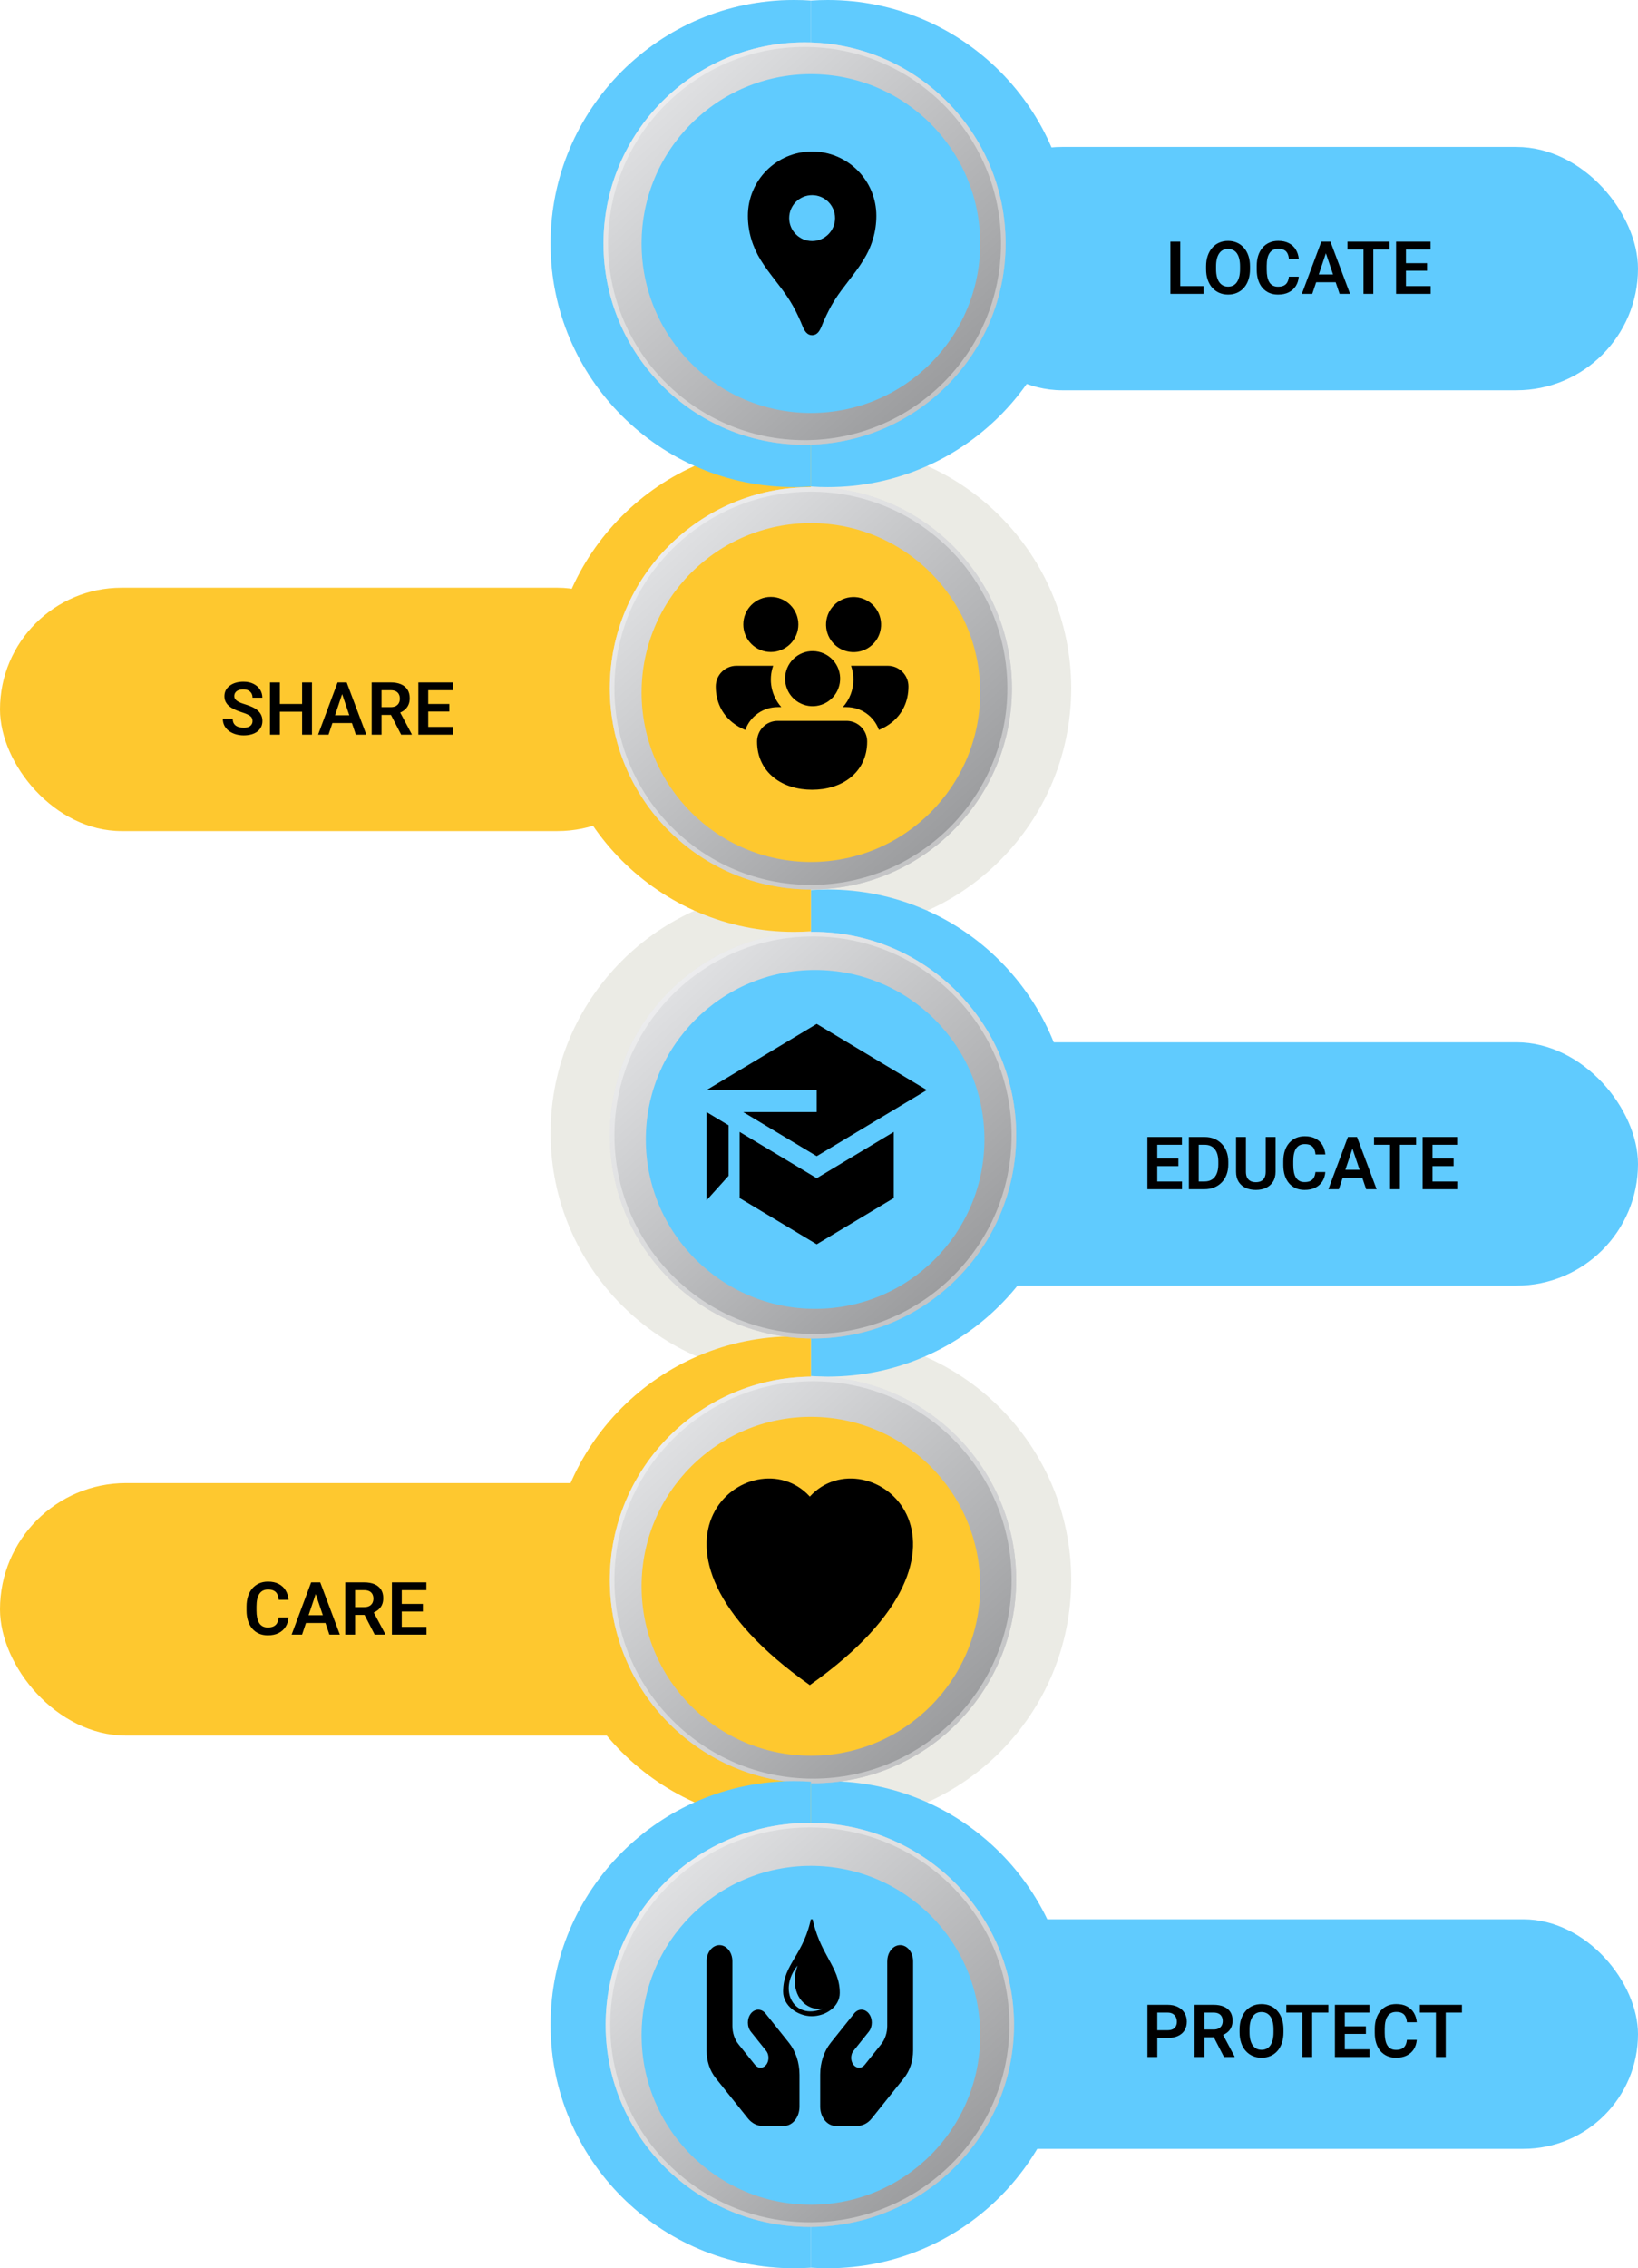 <svg width="357" height="494" viewBox="0 0 357 494" fill="none" xmlns="http://www.w3.org/2000/svg">
<rect x="167" y="418" width="190" height="50" rx="25" fill="#60CBFE"/>
<rect y="323" width="177" height="55" rx="27.5" fill="#FEC82F"/>
<rect x="161" y="227" width="196" height="53" rx="26.5" fill="#60CBFE"/>
<rect y="128" width="148" height="53" rx="26.5" fill="#FEC82F"/>
<rect x="205" y="32" width="152" height="53" rx="26.5" fill="#60CBFE"/>
<path fill-rule="evenodd" clip-rule="evenodd" d="M176.734 0.126C175.515 0.043 174.284 0 173.044 0C143.749 0 120 23.749 120 53.044C120 82.339 143.749 106.088 173.044 106.088C174.284 106.088 175.515 106.045 176.734 105.961V0.126Z" fill="#EBEBE5" fill-opacity="0.97"/>
<path fill-rule="evenodd" clip-rule="evenodd" d="M176.734 202.824C177.953 202.908 179.183 202.951 180.424 202.951C209.719 202.951 233.468 179.202 233.468 149.907C233.468 120.611 209.719 96.863 180.424 96.863C179.183 96.863 177.953 96.905 176.734 96.989V202.824Z" fill="#EBEBE5" fill-opacity="0.97"/>
<path fill-rule="evenodd" clip-rule="evenodd" d="M176.734 193.852C175.515 193.768 174.284 193.725 173.044 193.725C143.749 193.725 120 217.474 120 246.769C120 276.065 143.749 299.813 173.044 299.813C174.284 299.813 175.515 299.771 176.734 299.687V193.852Z" fill="#EBEBE5" fill-opacity="0.97"/>
<path fill-rule="evenodd" clip-rule="evenodd" d="M176.734 388.039C175.515 387.955 174.284 387.912 173.044 387.912C143.749 387.912 120 411.661 120 440.956C120 470.251 143.749 494 173.044 494C174.284 494 175.515 493.957 176.734 493.874V388.039Z" fill="#EBEBE5" fill-opacity="0.97"/>
<path fill-rule="evenodd" clip-rule="evenodd" d="M176.734 397.011C177.953 397.095 179.183 397.137 180.424 397.137C209.719 397.137 233.468 373.389 233.468 344.093C233.468 314.798 209.719 291.05 180.424 291.05C179.183 291.05 177.953 291.092 176.734 291.176V397.011Z" fill="#EBEBE5" fill-opacity="0.97"/>
<path fill-rule="evenodd" clip-rule="evenodd" d="M176.734 105.961C177.953 106.045 179.183 106.088 180.424 106.088C209.719 106.088 233.468 82.339 233.468 53.044C233.468 23.749 209.719 0 180.424 0C179.183 0 177.953 0.043 176.734 0.126V105.961Z" fill="#60CBFE"/>
<path fill-rule="evenodd" clip-rule="evenodd" d="M176.734 299.687C177.953 299.771 179.183 299.813 180.424 299.813C209.719 299.813 233.468 276.065 233.468 246.769C233.468 217.474 209.719 193.725 180.424 193.725C179.183 193.725 177.953 193.768 176.734 193.852V299.687Z" fill="#60CBFE"/>
<path fill-rule="evenodd" clip-rule="evenodd" d="M176.734 493.874C177.953 493.957 179.183 494 180.424 494C209.719 494 233.468 470.251 233.468 440.956C233.468 411.661 209.719 387.912 180.424 387.912C179.183 387.912 177.953 387.955 176.734 388.039V493.874Z" fill="#60CBFE"/>
<path fill-rule="evenodd" clip-rule="evenodd" d="M176.734 291.176C175.515 291.092 174.284 291.049 173.044 291.049C143.749 291.049 120 314.798 120 344.093C120 373.389 143.749 397.137 173.044 397.137C174.284 397.137 175.515 397.095 176.734 397.011V291.176Z" fill="#FEC82F"/>
<path fill-rule="evenodd" clip-rule="evenodd" d="M176.734 96.989C175.515 96.905 174.284 96.863 173.044 96.863C143.749 96.863 120 120.611 120 149.907C120 179.202 143.749 202.951 173.044 202.951C174.284 202.951 175.515 202.908 176.734 202.824V96.989Z" fill="#FEC82F"/>
<path fill-rule="evenodd" clip-rule="evenodd" d="M176.734 0.126C175.515 0.043 174.284 0 173.044 0C143.749 0 120 23.749 120 53.044C120 82.339 143.749 106.088 173.044 106.088C174.284 106.088 175.515 106.045 176.734 105.961V0.126Z" fill="#60CBFE"/>
<g filter="url(#filter0_ii_192_134)">
<circle cx="175.35" cy="53.044" r="43.819" fill="#EBECF0"/>
<circle cx="175.35" cy="53.044" r="43.819" fill="url(#paint0_linear_192_134)" fill-opacity="0.4" style="mix-blend-mode:soft-light"/>
</g>
<circle cx="175.35" cy="53.044" r="43.319" stroke="white" stroke-opacity="0.4"/>
<g filter="url(#filter1_ii_192_134)">
<circle cx="176.734" cy="149.907" r="43.819" fill="#EBECF0"/>
<circle cx="176.734" cy="149.907" r="43.819" fill="url(#paint1_linear_192_134)" fill-opacity="0.4" style="mix-blend-mode:soft-light"/>
</g>
<circle cx="176.734" cy="149.907" r="43.319" stroke="white" stroke-opacity="0.4"/>
<g filter="url(#filter2_ii_192_134)">
<circle cx="177.195" cy="247.231" r="44.28" fill="#EBECF0"/>
<circle cx="177.195" cy="247.231" r="44.28" fill="url(#paint2_linear_192_134)" fill-opacity="0.4" style="mix-blend-mode:soft-light"/>
</g>
<circle cx="177.195" cy="247.231" r="43.78" stroke="white" stroke-opacity="0.4"/>
<g filter="url(#filter3_ii_192_134)">
<circle cx="177.195" cy="344.093" r="44.28" fill="#EBECF0"/>
<circle cx="177.195" cy="344.093" r="44.28" fill="url(#paint3_linear_192_134)" fill-opacity="0.4" style="mix-blend-mode:soft-light"/>
</g>
<circle cx="177.195" cy="344.093" r="43.78" stroke="white" stroke-opacity="0.4"/>
<path fill-rule="evenodd" clip-rule="evenodd" d="M176.734 388.039C175.515 387.955 174.284 387.912 173.044 387.912C143.749 387.912 120 411.661 120 440.956C120 470.251 143.749 494 173.044 494C174.284 494 175.515 493.957 176.734 493.874V388.039Z" fill="#60CBFE"/>
<g filter="url(#filter4_ii_192_134)">
<ellipse cx="176.5" cy="441" rx="44.5" ry="44" fill="#EBECF0"/>
<ellipse cx="176.5" cy="441" rx="44.5" ry="44" fill="url(#paint4_linear_192_134)" fill-opacity="0.4" style="mix-blend-mode:soft-light"/>
</g>
<path d="M220.5 441C220.5 465.019 200.806 484.5 176.5 484.5C152.194 484.5 132.5 465.019 132.5 441C132.5 416.981 152.194 397.5 176.5 397.5C200.806 397.5 220.5 416.981 220.5 441Z" stroke="white" stroke-opacity="0.4"/>
<circle cx="176.734" cy="53.044" r="36.9" fill="#60CBFE"/>
<circle cx="176.734" cy="150.829" r="36.9" fill="#FEC82F"/>
<circle cx="177.656" cy="248.153" r="36.9" fill="#60CBFE"/>
<circle cx="176.734" cy="345.477" r="36.9" fill="#FEC82F"/>
<circle cx="176.734" cy="443.262" r="36.9" fill="#60CBFE"/>
<path fill-rule="evenodd" clip-rule="evenodd" d="M176.5 325.942C188.982 312.256 220.191 336.205 176.5 367C132.809 336.208 164.018 312.256 176.5 325.942Z" fill="black"/>
<path d="M262.305 62.312V64H256.586V62.312H262.305ZM257.234 52.625V64H255.086V52.625H257.234ZM272.438 58.023V58.609C272.438 59.469 272.323 60.242 272.094 60.93C271.865 61.612 271.539 62.193 271.117 62.672C270.695 63.151 270.193 63.518 269.609 63.773C269.026 64.029 268.378 64.156 267.664 64.156C266.961 64.156 266.315 64.029 265.727 63.773C265.143 63.518 264.638 63.151 264.211 62.672C263.784 62.193 263.453 61.612 263.219 60.93C262.984 60.242 262.867 59.469 262.867 58.609V58.023C262.867 57.159 262.984 56.385 263.219 55.703C263.453 55.021 263.781 54.44 264.203 53.961C264.625 53.477 265.128 53.107 265.711 52.852C266.299 52.596 266.945 52.469 267.648 52.469C268.362 52.469 269.01 52.596 269.594 52.852C270.177 53.107 270.68 53.477 271.102 53.961C271.529 54.44 271.857 55.021 272.086 55.703C272.32 56.385 272.438 57.159 272.438 58.023ZM270.266 58.609V58.008C270.266 57.388 270.208 56.844 270.094 56.375C269.979 55.901 269.81 55.503 269.586 55.18C269.362 54.857 269.086 54.615 268.758 54.453C268.43 54.286 268.06 54.203 267.648 54.203C267.232 54.203 266.862 54.286 266.539 54.453C266.221 54.615 265.951 54.857 265.727 55.18C265.503 55.503 265.331 55.901 265.211 56.375C265.096 56.844 265.039 57.388 265.039 58.008V58.609C265.039 59.224 265.096 59.768 265.211 60.242C265.331 60.716 265.503 61.117 265.727 61.445C265.956 61.768 266.232 62.013 266.555 62.18C266.878 62.346 267.247 62.43 267.664 62.43C268.081 62.43 268.451 62.346 268.773 62.18C269.096 62.013 269.367 61.768 269.586 61.445C269.81 61.117 269.979 60.716 270.094 60.242C270.208 59.768 270.266 59.224 270.266 58.609ZM280.914 60.258H283.062C283.005 61.018 282.794 61.693 282.43 62.281C282.065 62.865 281.557 63.323 280.906 63.656C280.255 63.99 279.466 64.156 278.539 64.156C277.826 64.156 277.182 64.031 276.609 63.781C276.042 63.526 275.555 63.164 275.148 62.695C274.747 62.221 274.44 61.654 274.227 60.992C274.013 60.325 273.906 59.578 273.906 58.75V57.883C273.906 57.055 274.016 56.307 274.234 55.641C274.453 54.974 274.766 54.406 275.172 53.938C275.583 53.464 276.076 53.099 276.648 52.844C277.227 52.589 277.872 52.461 278.586 52.461C279.513 52.461 280.297 52.633 280.938 52.977C281.578 53.315 282.076 53.781 282.43 54.375C282.784 54.969 282.997 55.651 283.07 56.422H280.922C280.88 55.943 280.776 55.536 280.609 55.203C280.448 54.87 280.203 54.617 279.875 54.445C279.552 54.268 279.122 54.18 278.586 54.18C278.169 54.18 277.802 54.258 277.484 54.414C277.172 54.57 276.911 54.805 276.703 55.117C276.495 55.425 276.339 55.81 276.234 56.273C276.13 56.732 276.078 57.263 276.078 57.867V58.75C276.078 59.328 276.125 59.846 276.219 60.305C276.312 60.763 276.458 61.151 276.656 61.469C276.854 61.786 277.109 62.029 277.422 62.195C277.734 62.362 278.107 62.445 278.539 62.445C279.065 62.445 279.492 62.362 279.82 62.195C280.154 62.029 280.406 61.784 280.578 61.461C280.755 61.138 280.867 60.737 280.914 60.258ZM289.25 54.352L286.008 64H283.734L287.984 52.625H289.438L289.25 54.352ZM291.961 64L288.703 54.352L288.508 52.625H289.969L294.242 64H291.961ZM291.812 59.773V61.469H285.711V59.773H291.812ZM299.312 52.625V64H297.172V52.625H299.312ZM302.844 52.625V54.32H293.68V52.625H302.844ZM311.812 62.312V64H305.766V62.312H311.812ZM306.422 52.625V64H304.273V52.625H306.422ZM311.023 57.32V58.969H305.766V57.32H311.023ZM311.789 52.625V54.32H305.766V52.625H311.789Z" fill="black"/>
<path d="M55.039 157.047C55.039 156.828 55.005 156.633 54.938 156.461C54.875 156.284 54.758 156.125 54.586 155.984C54.419 155.839 54.182 155.698 53.875 155.562C53.573 155.422 53.182 155.276 52.703 155.125C52.172 154.958 51.677 154.771 51.219 154.562C50.76 154.354 50.357 154.112 50.008 153.836C49.664 153.56 49.396 153.242 49.203 152.883C49.01 152.518 48.914 152.096 48.914 151.617C48.914 151.148 49.013 150.721 49.211 150.336C49.414 149.951 49.7 149.62 50.07 149.344C50.44 149.062 50.875 148.846 51.375 148.695C51.88 148.544 52.438 148.469 53.047 148.469C53.891 148.469 54.62 148.622 55.234 148.93C55.854 149.237 56.333 149.654 56.672 150.18C57.01 150.706 57.18 151.297 57.18 151.953H55.039C55.039 151.599 54.964 151.286 54.812 151.016C54.667 150.745 54.443 150.531 54.141 150.375C53.844 150.219 53.469 150.141 53.016 150.141C52.578 150.141 52.214 150.206 51.922 150.336C51.635 150.466 51.419 150.643 51.273 150.867C51.133 151.091 51.062 151.341 51.062 151.617C51.062 151.826 51.112 152.013 51.211 152.18C51.31 152.341 51.458 152.495 51.656 152.641C51.854 152.781 52.099 152.914 52.391 153.039C52.688 153.159 53.031 153.279 53.422 153.398C54.047 153.586 54.594 153.794 55.062 154.023C55.536 154.253 55.93 154.513 56.242 154.805C56.56 155.096 56.797 155.424 56.953 155.789C57.115 156.154 57.195 156.568 57.195 157.031C57.195 157.521 57.099 157.958 56.906 158.344C56.714 158.729 56.438 159.057 56.078 159.328C55.719 159.599 55.286 159.805 54.781 159.945C54.281 160.086 53.721 160.156 53.102 160.156C52.55 160.156 52.003 160.083 51.461 159.938C50.925 159.786 50.438 159.562 50 159.266C49.562 158.964 49.214 158.583 48.953 158.125C48.693 157.661 48.562 157.12 48.562 156.5H50.719C50.719 156.859 50.776 157.167 50.891 157.422C51.01 157.672 51.177 157.878 51.391 158.039C51.609 158.195 51.865 158.31 52.156 158.383C52.448 158.456 52.763 158.492 53.102 158.492C53.539 158.492 53.898 158.432 54.18 158.312C54.466 158.188 54.68 158.016 54.82 157.797C54.966 157.578 55.039 157.328 55.039 157.047ZM66.398 153.32V155.008H60.414V153.32H66.398ZM61 148.625V160H58.852V148.625H61ZM67.992 148.625V160H65.844V148.625H67.992ZM74.844 150.352L71.602 160H69.328L73.578 148.625H75.031L74.844 150.352ZM77.555 160L74.297 150.352L74.102 148.625H75.562L79.836 160H77.555ZM77.406 155.773V157.469H71.305V155.773H77.406ZM81.008 148.625H85.141C86.005 148.625 86.747 148.755 87.367 149.016C87.987 149.276 88.463 149.661 88.797 150.172C89.13 150.682 89.297 151.31 89.297 152.055C89.297 152.643 89.193 153.154 88.984 153.586C88.776 154.018 88.482 154.38 88.102 154.672C87.727 154.964 87.284 155.193 86.773 155.359L86.102 155.703H82.453L82.438 154.008H85.164C85.607 154.008 85.974 153.93 86.266 153.773C86.557 153.617 86.776 153.401 86.922 153.125C87.073 152.849 87.148 152.534 87.148 152.18C87.148 151.799 87.076 151.471 86.93 151.195C86.784 150.914 86.562 150.698 86.266 150.547C85.969 150.396 85.594 150.32 85.141 150.32H83.156V160H81.008V148.625ZM87.43 160L84.797 154.906L87.07 154.898L89.734 159.891V160H87.43ZM98.719 158.312V160H92.672V158.312H98.719ZM93.328 148.625V160H91.18V148.625H93.328ZM97.93 153.32V154.969H92.672V153.32H97.93ZM98.695 148.625V150.32H92.672V148.625H98.695Z" fill="black"/>
<path d="M257.617 257.312V259H251.57V257.312H257.617ZM252.227 247.625V259H250.078V247.625H252.227ZM256.828 252.32V253.969H251.57V252.32H256.828ZM257.594 247.625V249.32H251.57V247.625H257.594ZM262.508 259H260.055L260.07 257.312H262.508C263.169 257.312 263.724 257.167 264.172 256.875C264.62 256.578 264.958 256.154 265.188 255.602C265.417 255.044 265.531 254.378 265.531 253.602V253.016C265.531 252.417 265.466 251.888 265.336 251.43C265.206 250.971 265.013 250.586 264.758 250.273C264.508 249.961 264.198 249.724 263.828 249.562C263.458 249.401 263.034 249.32 262.555 249.32H260.008V247.625H262.555C263.315 247.625 264.008 247.753 264.633 248.008C265.263 248.263 265.807 248.63 266.266 249.109C266.729 249.583 267.083 250.151 267.328 250.812C267.578 251.474 267.703 252.214 267.703 253.031V253.602C267.703 254.414 267.578 255.154 267.328 255.82C267.083 256.482 266.729 257.049 266.266 257.523C265.807 257.997 265.26 258.362 264.625 258.617C263.99 258.872 263.284 259 262.508 259ZM261.258 247.625V259H259.109V247.625H261.258ZM275.859 247.625H278.008V255.18C278.008 256.049 277.82 256.781 277.445 257.375C277.07 257.964 276.56 258.409 275.914 258.711C275.268 259.008 274.534 259.156 273.711 259.156C272.878 259.156 272.135 259.008 271.484 258.711C270.833 258.409 270.323 257.964 269.953 257.375C269.583 256.781 269.398 256.049 269.398 255.18V247.625H271.547V255.18C271.547 255.711 271.635 256.146 271.812 256.484C271.99 256.818 272.24 257.065 272.562 257.227C272.885 257.388 273.268 257.469 273.711 257.469C274.159 257.469 274.542 257.388 274.859 257.227C275.182 257.065 275.43 256.818 275.602 256.484C275.773 256.146 275.859 255.711 275.859 255.18V247.625ZM286.703 255.258H288.852C288.794 256.018 288.583 256.693 288.219 257.281C287.854 257.865 287.346 258.323 286.695 258.656C286.044 258.99 285.255 259.156 284.328 259.156C283.615 259.156 282.971 259.031 282.398 258.781C281.831 258.526 281.344 258.164 280.938 257.695C280.536 257.221 280.229 256.654 280.016 255.992C279.802 255.326 279.695 254.578 279.695 253.75V252.883C279.695 252.055 279.805 251.307 280.023 250.641C280.242 249.974 280.555 249.406 280.961 248.938C281.372 248.464 281.865 248.099 282.438 247.844C283.016 247.589 283.661 247.461 284.375 247.461C285.302 247.461 286.086 247.633 286.727 247.977C287.367 248.315 287.865 248.781 288.219 249.375C288.573 249.969 288.786 250.651 288.859 251.422H286.711C286.669 250.943 286.565 250.536 286.398 250.203C286.237 249.87 285.992 249.617 285.664 249.445C285.341 249.268 284.911 249.18 284.375 249.18C283.958 249.18 283.591 249.258 283.273 249.414C282.961 249.57 282.701 249.805 282.492 250.117C282.284 250.424 282.128 250.81 282.023 251.273C281.919 251.732 281.867 252.263 281.867 252.867V253.75C281.867 254.328 281.914 254.846 282.008 255.305C282.102 255.763 282.247 256.151 282.445 256.469C282.643 256.786 282.898 257.029 283.211 257.195C283.523 257.362 283.896 257.445 284.328 257.445C284.854 257.445 285.281 257.362 285.609 257.195C285.943 257.029 286.195 256.784 286.367 256.461C286.544 256.138 286.656 255.737 286.703 255.258ZM295.039 249.352L291.797 259H289.523L293.773 247.625H295.227L295.039 249.352ZM297.75 259L294.492 249.352L294.297 247.625H295.758L300.031 259H297.75ZM297.602 254.773V256.469H291.5V254.773H297.602ZM305.102 247.625V259H302.961V247.625H305.102ZM308.633 247.625V249.32H299.469V247.625H308.633ZM317.602 257.312V259H311.555V257.312H317.602ZM312.211 247.625V259H310.062V247.625H312.211ZM316.812 252.32V253.969H311.555V252.32H316.812ZM317.578 247.625V249.32H311.555V247.625H317.578Z" fill="black"/>
<path d="M254.461 443.852H251.531V442.164H254.461C254.94 442.164 255.328 442.086 255.625 441.93C255.927 441.768 256.148 441.549 256.289 441.273C256.43 440.992 256.5 440.672 256.5 440.312C256.5 439.964 256.43 439.638 256.289 439.336C256.148 439.034 255.927 438.789 255.625 438.602C255.328 438.414 254.94 438.32 254.461 438.32H252.234V448H250.086V436.625H254.461C255.346 436.625 256.102 436.784 256.727 437.102C257.357 437.414 257.836 437.849 258.164 438.406C258.497 438.958 258.664 439.589 258.664 440.297C258.664 441.031 258.497 441.664 258.164 442.195C257.836 442.727 257.357 443.135 256.727 443.422C256.102 443.708 255.346 443.852 254.461 443.852ZM260.352 436.625H264.484C265.349 436.625 266.091 436.755 266.711 437.016C267.331 437.276 267.807 437.661 268.141 438.172C268.474 438.682 268.641 439.31 268.641 440.055C268.641 440.643 268.536 441.154 268.328 441.586C268.12 442.018 267.826 442.38 267.445 442.672C267.07 442.964 266.628 443.193 266.117 443.359L265.445 443.703H261.797L261.781 442.008H264.508C264.951 442.008 265.318 441.93 265.609 441.773C265.901 441.617 266.12 441.401 266.266 441.125C266.417 440.849 266.492 440.534 266.492 440.18C266.492 439.799 266.419 439.471 266.273 439.195C266.128 438.914 265.906 438.698 265.609 438.547C265.312 438.396 264.938 438.32 264.484 438.32H262.5V448H260.352V436.625ZM266.773 448L264.141 442.906L266.414 442.898L269.078 447.891V448H266.773ZM279.734 442.023V442.609C279.734 443.469 279.62 444.242 279.391 444.93C279.161 445.612 278.836 446.193 278.414 446.672C277.992 447.151 277.49 447.518 276.906 447.773C276.323 448.029 275.674 448.156 274.961 448.156C274.258 448.156 273.612 448.029 273.023 447.773C272.44 447.518 271.935 447.151 271.508 446.672C271.081 446.193 270.75 445.612 270.516 444.93C270.281 444.242 270.164 443.469 270.164 442.609V442.023C270.164 441.159 270.281 440.385 270.516 439.703C270.75 439.021 271.078 438.44 271.5 437.961C271.922 437.477 272.424 437.107 273.008 436.852C273.596 436.596 274.242 436.469 274.945 436.469C275.659 436.469 276.307 436.596 276.891 436.852C277.474 437.107 277.977 437.477 278.398 437.961C278.826 438.44 279.154 439.021 279.383 439.703C279.617 440.385 279.734 441.159 279.734 442.023ZM277.562 442.609V442.008C277.562 441.388 277.505 440.844 277.391 440.375C277.276 439.901 277.107 439.503 276.883 439.18C276.659 438.857 276.383 438.615 276.055 438.453C275.727 438.286 275.357 438.203 274.945 438.203C274.529 438.203 274.159 438.286 273.836 438.453C273.518 438.615 273.247 438.857 273.023 439.18C272.799 439.503 272.628 439.901 272.508 440.375C272.393 440.844 272.336 441.388 272.336 442.008V442.609C272.336 443.224 272.393 443.768 272.508 444.242C272.628 444.716 272.799 445.117 273.023 445.445C273.253 445.768 273.529 446.013 273.852 446.18C274.174 446.346 274.544 446.43 274.961 446.43C275.378 446.43 275.747 446.346 276.07 446.18C276.393 446.013 276.664 445.768 276.883 445.445C277.107 445.117 277.276 444.716 277.391 444.242C277.505 443.768 277.562 443.224 277.562 442.609ZM285.984 436.625V448H283.844V436.625H285.984ZM289.516 436.625V438.32H280.352V436.625H289.516ZM298.484 446.312V448H292.438V446.312H298.484ZM293.094 436.625V448H290.945V436.625H293.094ZM297.695 441.32V442.969H292.438V441.32H297.695ZM298.461 436.625V438.32H292.438V436.625H298.461ZM306.633 444.258H308.781C308.724 445.018 308.513 445.693 308.148 446.281C307.784 446.865 307.276 447.323 306.625 447.656C305.974 447.99 305.185 448.156 304.258 448.156C303.544 448.156 302.901 448.031 302.328 447.781C301.76 447.526 301.273 447.164 300.867 446.695C300.466 446.221 300.159 445.654 299.945 444.992C299.732 444.326 299.625 443.578 299.625 442.75V441.883C299.625 441.055 299.734 440.307 299.953 439.641C300.172 438.974 300.484 438.406 300.891 437.938C301.302 437.464 301.794 437.099 302.367 436.844C302.945 436.589 303.591 436.461 304.305 436.461C305.232 436.461 306.016 436.633 306.656 436.977C307.297 437.315 307.794 437.781 308.148 438.375C308.503 438.969 308.716 439.651 308.789 440.422H306.641C306.599 439.943 306.495 439.536 306.328 439.203C306.167 438.87 305.922 438.617 305.594 438.445C305.271 438.268 304.841 438.18 304.305 438.18C303.888 438.18 303.521 438.258 303.203 438.414C302.891 438.57 302.63 438.805 302.422 439.117C302.214 439.424 302.057 439.81 301.953 440.273C301.849 440.732 301.797 441.263 301.797 441.867V442.75C301.797 443.328 301.844 443.846 301.938 444.305C302.031 444.763 302.177 445.151 302.375 445.469C302.573 445.786 302.828 446.029 303.141 446.195C303.453 446.362 303.826 446.445 304.258 446.445C304.784 446.445 305.211 446.362 305.539 446.195C305.872 446.029 306.125 445.784 306.297 445.461C306.474 445.138 306.586 444.737 306.633 444.258ZM315.094 436.625V448H312.953V436.625H315.094ZM318.625 436.625V438.32H309.461V436.625H318.625Z" fill="black"/>
<path d="M60.742 352.258H62.891C62.833 353.018 62.622 353.693 62.258 354.281C61.893 354.865 61.385 355.323 60.734 355.656C60.083 355.99 59.294 356.156 58.367 356.156C57.654 356.156 57.01 356.031 56.438 355.781C55.87 355.526 55.383 355.164 54.977 354.695C54.575 354.221 54.268 353.654 54.055 352.992C53.841 352.326 53.734 351.578 53.734 350.75V349.883C53.734 349.055 53.844 348.307 54.062 347.641C54.281 346.974 54.594 346.406 55 345.938C55.411 345.464 55.904 345.099 56.477 344.844C57.055 344.589 57.7 344.461 58.414 344.461C59.341 344.461 60.125 344.633 60.766 344.977C61.406 345.315 61.904 345.781 62.258 346.375C62.612 346.969 62.825 347.651 62.898 348.422H60.75C60.708 347.943 60.604 347.536 60.438 347.203C60.276 346.87 60.031 346.617 59.703 346.445C59.38 346.268 58.95 346.18 58.414 346.18C57.997 346.18 57.63 346.258 57.312 346.414C57 346.57 56.74 346.805 56.531 347.117C56.323 347.424 56.167 347.81 56.062 348.273C55.958 348.732 55.906 349.263 55.906 349.867V350.75C55.906 351.328 55.953 351.846 56.047 352.305C56.141 352.763 56.286 353.151 56.484 353.469C56.682 353.786 56.938 354.029 57.25 354.195C57.562 354.362 57.935 354.445 58.367 354.445C58.893 354.445 59.32 354.362 59.648 354.195C59.982 354.029 60.234 353.784 60.406 353.461C60.583 353.138 60.695 352.737 60.742 352.258ZM69.078 346.352L65.836 356H63.562L67.812 344.625H69.266L69.078 346.352ZM71.789 356L68.531 346.352L68.336 344.625H69.797L74.07 356H71.789ZM71.641 351.773V353.469H65.539V351.773H71.641ZM75.242 344.625H79.375C80.24 344.625 80.982 344.755 81.602 345.016C82.221 345.276 82.698 345.661 83.031 346.172C83.365 346.682 83.531 347.31 83.531 348.055C83.531 348.643 83.427 349.154 83.219 349.586C83.01 350.018 82.716 350.38 82.336 350.672C81.961 350.964 81.518 351.193 81.008 351.359L80.336 351.703H76.688L76.672 350.008H79.398C79.841 350.008 80.208 349.93 80.5 349.773C80.792 349.617 81.01 349.401 81.156 349.125C81.307 348.849 81.383 348.534 81.383 348.18C81.383 347.799 81.31 347.471 81.164 347.195C81.018 346.914 80.797 346.698 80.5 346.547C80.203 346.396 79.828 346.32 79.375 346.32H77.391V356H75.242V344.625ZM81.664 356L79.031 350.906L81.305 350.898L83.969 355.891V356H81.664ZM92.953 354.312V356H86.906V354.312H92.953ZM87.562 344.625V356H85.414V344.625H87.562ZM92.164 349.32V350.969H86.906V349.32H92.164ZM92.93 344.625V346.32H86.906V344.625H92.93Z" fill="black"/>
<path d="M177 33C169.26 33 163 39.26 163 47C163 50.48 164 53.74 165.82 56.68C167.72 59.76 170.22 62.4 172.14 65.48C173.08 66.98 173.76 68.38 174.48 70C175 71.1 175.42 73 177 73C178.58 73 179 71.1 179.5 70C180.24 68.38 180.9 66.98 181.84 65.48C183.76 62.42 186.26 59.78 188.16 56.68C190 53.74 191 50.48 191 47C191 39.26 184.74 33 177 33ZM177 52.5C174.24 52.5 172 50.26 172 47.5C172 44.74 174.24 42.5 177 42.5C179.76 42.5 182 44.74 182 47.5C182 50.26 179.76 52.5 177 52.5Z" fill="black"/>
<path d="M162 136C162 134.409 162.632 132.883 163.757 131.757C164.883 130.632 166.409 130 168 130C169.591 130 171.117 130.632 172.243 131.757C173.368 132.883 174 134.409 174 136C174 137.591 173.368 139.117 172.243 140.243C171.117 141.368 169.591 142 168 142C166.409 142 164.883 141.368 163.757 140.243C162.632 139.117 162 137.591 162 136ZM182.337 140.752L182.463 140.848C183.736 141.792 185.33 142.193 186.898 141.966C188.466 141.738 189.881 140.899 190.832 139.633C191.784 138.366 192.197 136.774 191.979 135.205C191.762 133.635 190.933 132.215 189.672 131.255C188.412 130.295 186.823 129.872 185.252 130.079C183.681 130.286 182.256 131.106 181.287 132.36C180.319 133.614 179.886 135.2 180.082 136.772C180.279 138.345 181.089 139.775 182.337 140.752ZM171.804 145C172.181 144.286 172.698 143.656 173.324 143.147C173.95 142.638 174.672 142.26 175.447 142.037C176.222 141.813 177.035 141.748 177.836 141.846C178.637 141.944 179.41 142.202 180.109 142.605C180.808 143.009 181.418 143.549 181.903 144.193C182.388 144.838 182.739 145.574 182.933 146.357C183.127 147.14 183.162 147.955 183.034 148.751C182.906 149.548 182.619 150.311 182.19 150.994C181.364 152.308 180.061 153.252 178.554 153.625C177.048 153.999 175.455 153.774 174.11 152.999C172.766 152.223 171.775 150.956 171.345 149.464C170.914 147.973 171.079 146.373 171.804 145ZM160.5 145H168.51C167.977 146.523 167.861 148.16 168.174 149.743C168.488 151.325 169.219 152.795 170.292 154H169.5C167.953 154 166.444 154.478 165.18 155.368C163.915 156.258 162.956 157.518 162.435 158.974C161.428 158.569 160.485 158.021 159.636 157.345C157.38 155.53 156 152.848 156 149.5C156 148.307 156.474 147.162 157.318 146.318C158.162 145.474 159.307 145 160.5 145ZM184.5 154C186.046 154 187.555 154.478 188.819 155.368C190.083 156.259 191.041 157.518 191.562 158.974C192.582 158.557 193.527 158.014 194.364 157.345C196.62 155.53 198 152.848 198 149.5C198 148.307 197.526 147.162 196.682 146.318C195.838 145.474 194.693 145 193.5 145H185.49C185.82 145.939 186 146.95 186 148C186.003 150.214 185.186 152.351 183.708 154H184.5ZM188.661 159.784C188.88 160.312 189 160.894 189 161.5C189 164.848 187.623 167.53 185.364 169.345C183.141 171.13 180.159 172 177 172C173.841 172 170.859 171.13 168.636 169.345C166.38 167.53 165 164.848 165 161.5C164.998 160.909 165.114 160.323 165.339 159.776C165.565 159.229 165.896 158.733 166.314 158.314C166.733 157.896 167.229 157.565 167.776 157.339C168.323 157.114 168.909 156.998 169.5 157H184.5C185.391 157 186.263 157.264 187.003 157.76C187.744 158.256 188.321 158.96 188.661 159.784Z" fill="black"/>
<g clip-path="url(#clip0_192_134)">
<path d="M161.992 242.2L178 251.8L202 237.4L178 223L154 237.4H178V242.2H161.992ZM154 242.2V261.4L158.8 256.072V245.08L154 242.2ZM178 271L166 263.8L161.2 260.92V246.52L178 256.6L194.8 246.52V260.92L178 271Z" fill="black"/>
</g>
<g clip-path="url(#clip1_192_134)">
<path d="M159.625 427.141C159.625 425.198 158.366 423.625 156.812 423.625C155.259 423.625 154 425.198 154 427.141V446.608C154 448.85 154.71 450.994 155.976 452.576L163 461.356C163.844 462.411 164.99 463 166.185 463H170.875C172.738 463 174.25 461.11 174.25 458.781V451.847C174.25 449.236 173.42 446.731 171.944 444.886L170.165 442.662L169.096 441.326L166.846 438.514C165.967 437.415 164.54 437.415 163.661 438.514C162.782 439.612 162.782 441.396 163.661 442.495L165.911 445.308L166.98 446.644C167.753 447.61 167.627 449.21 166.72 449.966C166.037 450.537 165.123 450.423 164.54 449.693L160.94 445.202C160.096 444.147 159.625 442.715 159.625 441.221V427.141ZM193.375 427.141V441.221C193.375 442.715 192.904 444.147 192.06 445.202L188.467 449.693C187.884 450.423 186.97 450.537 186.288 449.966C185.38 449.21 185.254 447.602 186.027 446.644L187.096 445.308L189.346 442.495C190.225 441.396 190.225 439.612 189.346 438.514C188.467 437.415 187.04 437.415 186.161 438.514L183.911 441.326L182.842 442.662L181.063 444.886C179.587 446.731 178.757 449.236 178.757 451.847V458.781C178.757 461.11 180.269 463 182.132 463H186.822C188.017 463 189.163 462.411 190.007 461.356L197.031 452.576C198.297 450.994 199.007 448.85 199.007 446.608V427.141C199.007 425.198 197.748 423.625 196.195 423.625C194.641 423.625 193.382 425.198 193.382 427.141H193.375Z" fill="black"/>
<path d="M176.914 417.049C175.345 425.827 170.678 427.595 170.678 433.749C170.678 436.837 173.847 439.107 176.914 439.107C180.049 439.107 183.028 436.984 183.028 434.052C183.028 428.145 178.535 425.81 176.914 417.049H176.914ZM173.84 428.073C172.366 431.909 173.571 435.922 176.701 437.182C177.502 437.504 178.374 437.574 179.227 437.501C173.103 440.029 169.427 433.448 173.84 428.073L173.84 428.073Z" fill="black"/>
</g>
<defs>
<filter id="filter0_ii_192_134" x="129.031" y="6.725" width="92.638" height="92.638" filterUnits="userSpaceOnUse" color-interpolation-filters="sRGB">
<feFlood flood-opacity="0" result="BackgroundImageFix"/>
<feBlend mode="normal" in="SourceGraphic" in2="BackgroundImageFix" result="shape"/>
<feColorMatrix in="SourceAlpha" type="matrix" values="0 0 0 0 0 0 0 0 0 0 0 0 0 0 0 0 0 0 127 0" result="hardAlpha"/>
<feOffset dx="2.5" dy="2.5"/>
<feGaussianBlur stdDeviation="2.5"/>
<feComposite in2="hardAlpha" operator="arithmetic" k2="-1" k3="1"/>
<feColorMatrix type="matrix" values="0 0 0 0 0.651 0 0 0 0 0.671 0 0 0 0 0.741 0 0 0 1 0"/>
<feBlend mode="normal" in2="shape" result="effect1_innerShadow_192_134"/>
<feColorMatrix in="SourceAlpha" type="matrix" values="0 0 0 0 0 0 0 0 0 0 0 0 0 0 0 0 0 0 127 0" result="hardAlpha"/>
<feOffset dx="-2.5" dy="-2.5"/>
<feGaussianBlur stdDeviation="2.5"/>
<feComposite in2="hardAlpha" operator="arithmetic" k2="-1" k3="1"/>
<feColorMatrix type="matrix" values="0 0 0 0 0.98 0 0 0 0 0.984 0 0 0 0 1 0 0 0 1 0"/>
<feBlend mode="normal" in2="effect1_innerShadow_192_134" result="effect2_innerShadow_192_134"/>
</filter>
<filter id="filter1_ii_192_134" x="130.415" y="103.588" width="92.638" height="92.638" filterUnits="userSpaceOnUse" color-interpolation-filters="sRGB">
<feFlood flood-opacity="0" result="BackgroundImageFix"/>
<feBlend mode="normal" in="SourceGraphic" in2="BackgroundImageFix" result="shape"/>
<feColorMatrix in="SourceAlpha" type="matrix" values="0 0 0 0 0 0 0 0 0 0 0 0 0 0 0 0 0 0 127 0" result="hardAlpha"/>
<feOffset dx="2.5" dy="2.5"/>
<feGaussianBlur stdDeviation="2.5"/>
<feComposite in2="hardAlpha" operator="arithmetic" k2="-1" k3="1"/>
<feColorMatrix type="matrix" values="0 0 0 0 0.651 0 0 0 0 0.671 0 0 0 0 0.741 0 0 0 1 0"/>
<feBlend mode="normal" in2="shape" result="effect1_innerShadow_192_134"/>
<feColorMatrix in="SourceAlpha" type="matrix" values="0 0 0 0 0 0 0 0 0 0 0 0 0 0 0 0 0 0 127 0" result="hardAlpha"/>
<feOffset dx="-2.5" dy="-2.5"/>
<feGaussianBlur stdDeviation="2.5"/>
<feComposite in2="hardAlpha" operator="arithmetic" k2="-1" k3="1"/>
<feColorMatrix type="matrix" values="0 0 0 0 0.98 0 0 0 0 0.984 0 0 0 0 1 0 0 0 1 0"/>
<feBlend mode="normal" in2="effect1_innerShadow_192_134" result="effect2_innerShadow_192_134"/>
</filter>
<filter id="filter2_ii_192_134" x="130.415" y="200.45" width="93.56" height="93.56" filterUnits="userSpaceOnUse" color-interpolation-filters="sRGB">
<feFlood flood-opacity="0" result="BackgroundImageFix"/>
<feBlend mode="normal" in="SourceGraphic" in2="BackgroundImageFix" result="shape"/>
<feColorMatrix in="SourceAlpha" type="matrix" values="0 0 0 0 0 0 0 0 0 0 0 0 0 0 0 0 0 0 127 0" result="hardAlpha"/>
<feOffset dx="2.5" dy="2.5"/>
<feGaussianBlur stdDeviation="2.5"/>
<feComposite in2="hardAlpha" operator="arithmetic" k2="-1" k3="1"/>
<feColorMatrix type="matrix" values="0 0 0 0 0.651 0 0 0 0 0.671 0 0 0 0 0.741 0 0 0 1 0"/>
<feBlend mode="normal" in2="shape" result="effect1_innerShadow_192_134"/>
<feColorMatrix in="SourceAlpha" type="matrix" values="0 0 0 0 0 0 0 0 0 0 0 0 0 0 0 0 0 0 127 0" result="hardAlpha"/>
<feOffset dx="-2.5" dy="-2.5"/>
<feGaussianBlur stdDeviation="2.5"/>
<feComposite in2="hardAlpha" operator="arithmetic" k2="-1" k3="1"/>
<feColorMatrix type="matrix" values="0 0 0 0 0.98 0 0 0 0 0.984 0 0 0 0 1 0 0 0 1 0"/>
<feBlend mode="normal" in2="effect1_innerShadow_192_134" result="effect2_innerShadow_192_134"/>
</filter>
<filter id="filter3_ii_192_134" x="130.415" y="297.313" width="93.56" height="93.56" filterUnits="userSpaceOnUse" color-interpolation-filters="sRGB">
<feFlood flood-opacity="0" result="BackgroundImageFix"/>
<feBlend mode="normal" in="SourceGraphic" in2="BackgroundImageFix" result="shape"/>
<feColorMatrix in="SourceAlpha" type="matrix" values="0 0 0 0 0 0 0 0 0 0 0 0 0 0 0 0 0 0 127 0" result="hardAlpha"/>
<feOffset dx="2.5" dy="2.5"/>
<feGaussianBlur stdDeviation="2.5"/>
<feComposite in2="hardAlpha" operator="arithmetic" k2="-1" k3="1"/>
<feColorMatrix type="matrix" values="0 0 0 0 0.651 0 0 0 0 0.671 0 0 0 0 0.741 0 0 0 1 0"/>
<feBlend mode="normal" in2="shape" result="effect1_innerShadow_192_134"/>
<feColorMatrix in="SourceAlpha" type="matrix" values="0 0 0 0 0 0 0 0 0 0 0 0 0 0 0 0 0 0 127 0" result="hardAlpha"/>
<feOffset dx="-2.5" dy="-2.5"/>
<feGaussianBlur stdDeviation="2.5"/>
<feComposite in2="hardAlpha" operator="arithmetic" k2="-1" k3="1"/>
<feColorMatrix type="matrix" values="0 0 0 0 0.98 0 0 0 0 0.984 0 0 0 0 1 0 0 0 1 0"/>
<feBlend mode="normal" in2="effect1_innerShadow_192_134" result="effect2_innerShadow_192_134"/>
</filter>
<filter id="filter4_ii_192_134" x="129.5" y="394.5" width="94" height="93" filterUnits="userSpaceOnUse" color-interpolation-filters="sRGB">
<feFlood flood-opacity="0" result="BackgroundImageFix"/>
<feBlend mode="normal" in="SourceGraphic" in2="BackgroundImageFix" result="shape"/>
<feColorMatrix in="SourceAlpha" type="matrix" values="0 0 0 0 0 0 0 0 0 0 0 0 0 0 0 0 0 0 127 0" result="hardAlpha"/>
<feOffset dx="2.5" dy="2.5"/>
<feGaussianBlur stdDeviation="2.5"/>
<feComposite in2="hardAlpha" operator="arithmetic" k2="-1" k3="1"/>
<feColorMatrix type="matrix" values="0 0 0 0 0.651 0 0 0 0 0.671 0 0 0 0 0.741 0 0 0 1 0"/>
<feBlend mode="normal" in2="shape" result="effect1_innerShadow_192_134"/>
<feColorMatrix in="SourceAlpha" type="matrix" values="0 0 0 0 0 0 0 0 0 0 0 0 0 0 0 0 0 0 127 0" result="hardAlpha"/>
<feOffset dx="-2.5" dy="-2.5"/>
<feGaussianBlur stdDeviation="2.5"/>
<feComposite in2="hardAlpha" operator="arithmetic" k2="-1" k3="1"/>
<feColorMatrix type="matrix" values="0 0 0 0 0.98 0 0 0 0 0.984 0 0 0 0 1 0 0 0 1 0"/>
<feBlend mode="normal" in2="effect1_innerShadow_192_134" result="effect2_innerShadow_192_134"/>
</filter>
<linearGradient id="paint0_linear_192_134" x1="267.326" y1="53.044" x2="179.689" y2="-43.271" gradientUnits="userSpaceOnUse">
<stop/>
<stop offset="1" stop-color="white"/>
</linearGradient>
<linearGradient id="paint1_linear_192_134" x1="268.71" y1="149.907" x2="181.072" y2="53.592" gradientUnits="userSpaceOnUse">
<stop/>
<stop offset="1" stop-color="white"/>
</linearGradient>
<linearGradient id="paint2_linear_192_134" x1="270.139" y1="247.231" x2="181.579" y2="149.902" gradientUnits="userSpaceOnUse">
<stop/>
<stop offset="1" stop-color="white"/>
</linearGradient>
<linearGradient id="paint3_linear_192_134" x1="270.139" y1="344.093" x2="181.579" y2="246.765" gradientUnits="userSpaceOnUse">
<stop/>
<stop offset="1" stop-color="white"/>
</linearGradient>
<linearGradient id="paint4_linear_192_134" x1="269.906" y1="441" x2="182.005" y2="343.298" gradientUnits="userSpaceOnUse">
<stop/>
<stop offset="1" stop-color="white"/>
</linearGradient>
<clipPath id="clip0_192_134">
<rect width="48" height="48" fill="white" transform="translate(154 223)"/>
</clipPath>
<clipPath id="clip1_192_134">
<rect width="45" height="45" fill="white" transform="translate(154 418)"/>
</clipPath>
</defs>
</svg>
